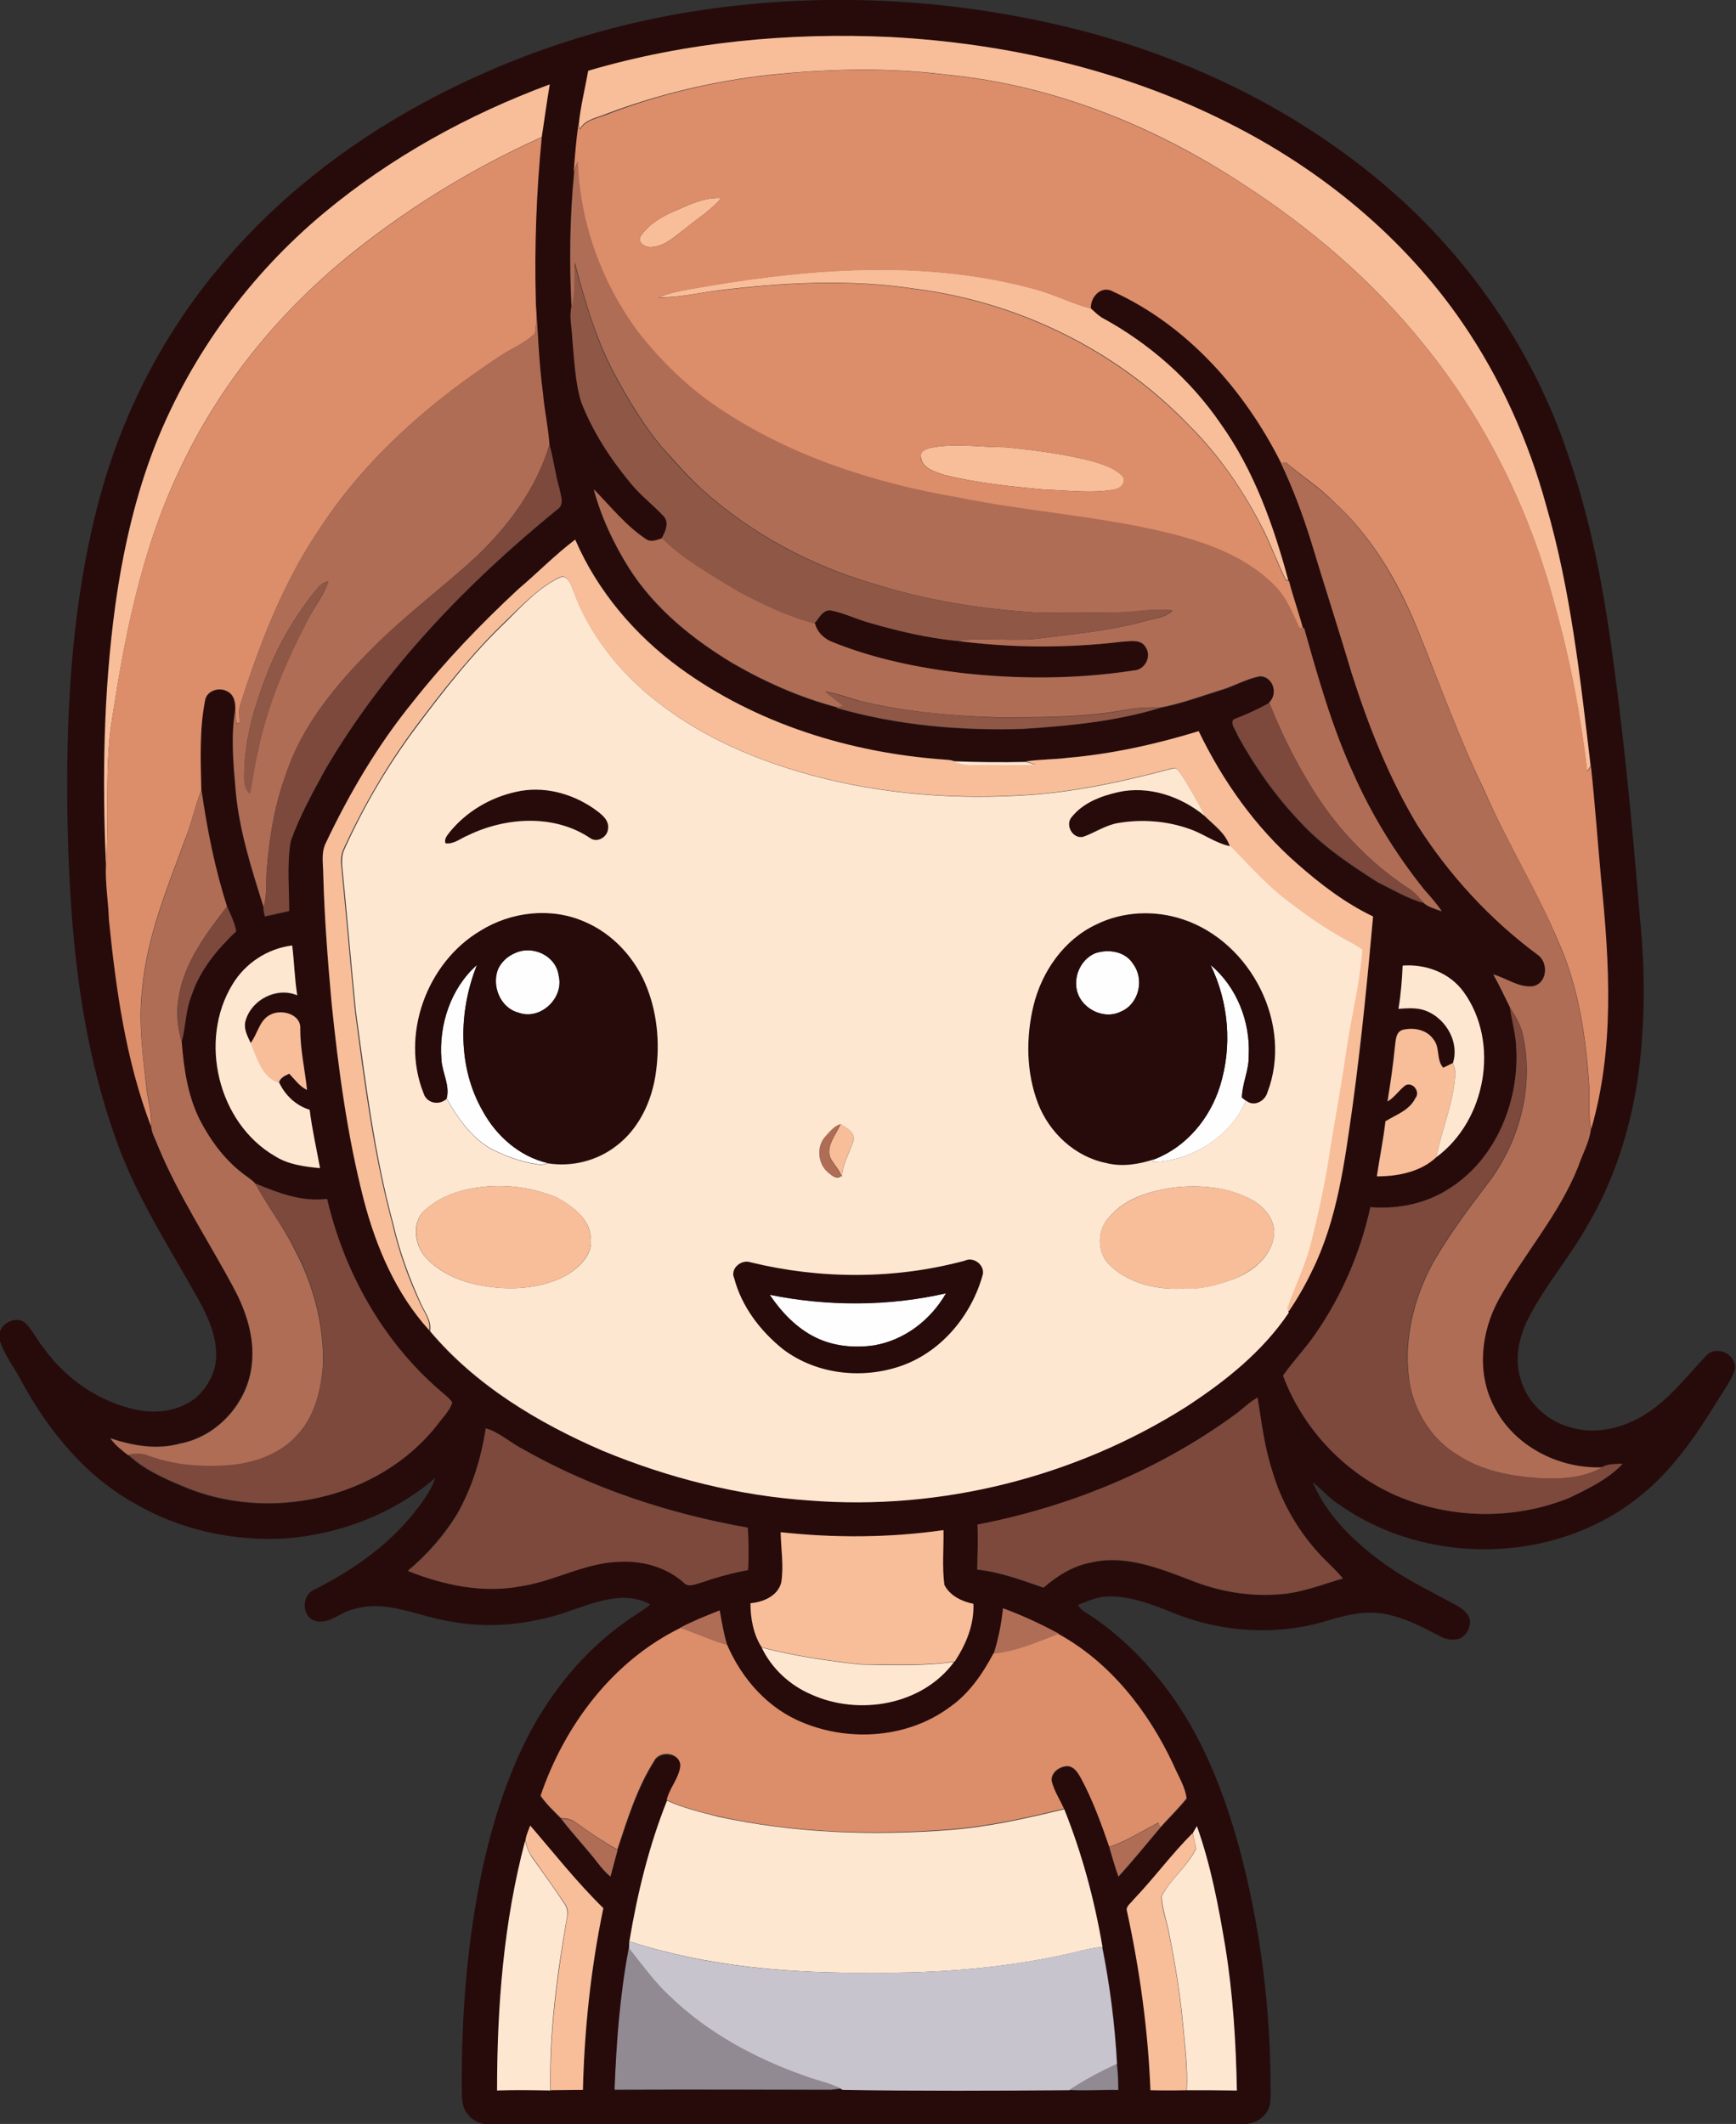 <?xml version="1.0" encoding="iso-8859-1"?>
<!-- Generator: Adobe Illustrator 19.2.0, SVG Export Plug-In . SVG Version: 6.00 Build 0)  -->
<svg version="1.1" id="Layer_1" xmlns="http://www.w3.org/2000/svg" xmlns:xlink="http://www.w3.org/1999/xlink" x="0px" y="0px"
	 viewBox="0 0 586.4 717.5" enable-background="new 0 0 586.4 717.5" xml:space="preserve">
<rect x="0" y="0" width="586.4" height="717.5" fill="#333333" stroke="none"/>
<path fill="#FEFEFE" d="M173.9,322c6-2.8,14,0.9,14.8,7.7c1.8,7.5-6.2,15.1-13.6,12.4c-6.2-1.6-9.2-9.1-6.9-14.8
	C169.5,324.9,171.5,323,173.9,322z"/>
<path fill="#FEFEFE" d="M370,322c4.5-1.5,10.2-0.6,12.8,3.7c3.8,5.2,1.9,13.4-4.1,16c-6.1,3.1-14.2-1.3-15.1-8
	C362.9,328.9,365.5,323.8,370,322z"/>
<path fill="#FEFEFE" d="M408.9,325.9c8.9,7.4,13.6,19.3,12.9,30.8c0.1,4.8-2.2,9.2-2.3,14c0.3,0.3,1,0.8,1.4,1.1
	c-5.3,12.3-18.3,20.4-31.6,20.8l0.7-1c10.8-4.2,18.7-13.8,22.1-24.7C416.3,353.4,415,338.5,408.9,325.9z"/>
<path fill="#FEFEFE" d="M149.1,357.8c-0.9-11.6,3.2-24,12-31.8c-6.3,15.7-6.6,34.5,2,49.4c4.6,8.4,12.4,15.3,21.9,17.5
	c-1.2,0.5-2.6,0.6-3.9,0.3c-5.4-0.8-10.7-2.8-15.5-5.3c-6.6-3.9-11-10.3-14.7-16.8C152.1,366.6,149.3,362.3,149.1,357.8z"/>
<path fill="#FEFEFE" d="M260,437.4c19.6,4,40,4,59.5-0.5c-5.1,9-14.1,15.9-24.4,17.6c-6.6,1-13.5,0.3-19.5-2.6
	C269.2,448.7,264,443.3,260,437.4z"/>
<g>
	<g>
		<path fill="#270B0B" d="M237.7,3.3c42.9-6.3,87.1-3.6,129,7.4c38.5,10.2,75,28.6,104.8,55.1c27.1,24.2,47.8,55.4,58.9,90
			c7.7,22.7,11.8,46.4,14.9,70c3.7,27.8,6.3,55.8,8.6,83.7c1.9,18.7,1.9,37.7-0.9,56.3c-2.7,17-8.1,33.6-16.9,48.4
			c-6,10.7-14.2,20.1-19.8,31.1c-3.2,6.2-4.8,13.6-2.7,20.4c2.1,7.9,8.8,14.2,16.6,16.4c8.6,2.7,18.1,0.4,25.5-4.3
			c8.3-5.1,14.2-13.1,20.9-20.1c3.5-3.3,10-0.1,9.5,4.8c-1.3,4-4,7.4-6.2,11.1c-7.4,12-15.6,23.9-26.9,32.6
			c-28.3,22.2-71,22.8-100.3,2.3c-3.5-2.1-6.1-5.3-9.3-7.8c5,11.8,14.8,20.9,25.1,28.2c7.1,5,15,8.8,22.7,13
			c2.1,1.1,4.3,2.5,5.2,4.8c0.6,2.7-0.8,5.5-3.2,6.8c-2.5,0.9-5.1,0.2-7.3-1c-5.8-3.1-11.7-6.1-18.2-7.3c-6.5-1.2-13.1,0.4-19.4,2.3
			c-16.9,5.2-35.6,4-51.9-2.6c-7-2.8-14.2-5.7-21.9-5.6c-3.6,0-7,1.5-10.4,2.9c0.5,0.8,1.1,1.4,1.8,2c12.2,7.5,22.4,18,30.6,29.6
			c10.5,15.1,17.1,32.4,22,50c7.3,27.1,10.8,55.2,10.7,83.2c0,2.4,0,5.1-1.7,7c-2,2.9-5.7,3.7-9,3.7c-84,0-168.1,0.1-252.1,0
			c-3.1,0.2-6.4-0.8-8.3-3.4c-2.1-2.2-2.1-5.5-2.1-8.4c-0.2-25.2,1.8-50.5,7.1-75.2c3.6-16.3,8.8-32.4,16.8-47.1
			c8.2-14.8,19.6-28,33.8-37.4c2-1.4,4.2-2.6,6-4.2c-9.8-5.3-20.6,0.2-30.2,3.2c-11.9,3.7-24.7,4.9-37.1,2.6
			c-10.9-1.6-21.8-7.6-32.9-4.2c-4.4,0.9-8.2,5.2-12.9,4c-4.9-1.3-4.8-9-0.2-10.7c12.8-6.5,24.9-14.9,33.8-26.3
			c2.8-3.5,5.4-7.2,6.9-11.4c-14,12.1-32.1,19.1-50.6,20.5c-17.4,1-35.2-2.7-50.4-11.5c-17-9.2-29.5-24.6-38.7-41.3
			c-2.4-4.8-5.9-9-7.5-14.2c-1.4-4.6,4.7-8.7,8.5-5.9c2.6,2.4,4,5.8,6.3,8.5c7.4,10.4,18.6,18.2,31.2,20.9
			c6.9,1.5,14.5,0.5,20.1-3.9c4.4-3.8,7.4-9.6,7-15.5c-0.2-6.3-2.9-12.2-5.9-17.7c-10-18-21.5-35.4-28.2-55
			c-13-36.6-15.8-75.8-16.2-114.4c-0.2-32.8,1.9-66,10-97.9c7.4-29.3,21.1-57,40.4-80.3c19-23.3,43.1-42.2,69.4-56.5
			C172.3,18.8,204.6,8.1,237.7,3.3z M198.7,23.9c-1.1,6.1-2.6,12.1-3.1,18.3l-0.1-0.4c-0.8,5.3-1.2,10.8-1.6,16.2
			c-1.6,15.3-1.7,30.8-0.9,46.1c-0.6,3.4,0.3,6.9,0.4,10.4c0.7,7.2,1,14.5,3,21.4c3.9,10,9.8,19,16.6,27.3
			c3.3,4.1,7.5,7.3,11.1,11.1c2.1,2.2,0.8,5.3-0.5,7.6c-1.7,0.6-3.8,1.5-5.5,0.3c-6.8-4.6-11.9-11.1-17.6-16.8
			c2.5,9.4,6.8,18.4,11.9,26.6c8.6,13.5,21.3,23.8,34.8,32c11.2,6.5,23.2,11.9,35.8,15.1l-0.5,0.1c20.4,5.9,41.9,7.8,63.2,7.1
			c15.5-1.1,31.2-2.6,46.2-7.1c6.9-1.3,13.6-3.8,20.4-5.9c4.5-1.3,8.7-3.9,13.4-4.7c4.4,0.1,6.1,6,3,8.9c-3.9,2.2-7.9,4.1-12.1,5.6
			c-1.2,1.6,0.9,3.7,1.4,5.4c5.7,10.4,12.6,20.3,20.9,29c7.6,8.3,16.9,14.6,26.4,20.6c5.1,2.5,10,5.5,15.5,7
			c1.7,1.5,4.1,2.1,6.2,2.9c-1.8-2.6-4-5-6-7.4c-9.6-11.9-17.7-25.1-23.9-39.2c-7.3-15.7-12-32.5-16.6-49.1h-0.3
			c-1.5-5.3-3.4-10.6-4.7-15.9l-0.3-0.1c-5-18.6-11.6-37.3-22.9-53C402,128.2,388,116,372.1,107.3c-1.4-0.9-2.5-2-3.7-3.1
			c-0.3-3.9,3.5-8.1,7.5-5.8c25.2,11.6,44.5,33.5,56.8,58c4,8.5,7.3,17.2,10.1,26.2c4.4,14.9,9.2,29.6,13.7,44.5
			c5.7,17.9,12.6,35.5,22.3,51.6c10.7,16.8,24.4,31.7,40.4,43.6c4,2.6,3.6,9.9-1.5,10.8c-4.8,0.5-8.9-2.7-13.3-4
			c2,3.7,3.8,7.5,5.7,11.2c0.8,4.8,2.1,9.5,2.1,14.4c0.8,17.7-6.9,36.5-22,46.4c-7.9,5.4-17.8,7.5-27.3,6.7
			c-3.4,15.5-9.8,30.3-18.9,43.3c-3.3,4.7-7.3,8.9-10.6,13.6c7.3,19.7,23.7,35.9,43.6,42.6c17.1,5.9,36.3,5.5,53.1-1.3
			c6.4-3.1,13.1-6.2,18-11.5c-2.3,0.2-4.8-0.1-6.9,1.1c-14.8,0.6-30.2-7.3-36.8-20.9c-5.7-11.2-4.2-24.9,1.7-35.7
			c8.4-15.4,20.4-28.6,26.9-45c1.5-4.2,3.9-8.3,4.3-12.7c7.9-27.1,6.2-55.9,3.4-83.7c-1.2-13-2.2-26-3.5-38.9
			c-3.5-29.5-6.7-59.3-15-87.9c-6.1-21.8-15.4-42.9-28.2-61.6c-19.9-29.1-48-52.1-79.4-67.8c-35.3-17.8-74.6-26.8-114-28.9
			C266.4,11,231.7,14.2,198.7,23.9z M109.6,71.8c-25,20.8-44.8,47.7-56.9,77.9c-7,17.7-11.2,36.4-13.8,55.2
			c-4,28.8-4.4,58.1-3.1,87.1c-0.3,6.2,0.8,12.4,1,18.7c2.4,23.6,5.8,47.4,14.2,69.7c0.1,2.4,1.5,4.5,2.3,6.7
			c6.9,16.7,16.9,31.8,25.4,47.6c4.3,7.9,7.3,16.9,6.3,26c-1.2,12.9-11.5,24.5-24.3,26.9c-7.8,2.1-15.9,0.7-23.5-1.8
			c1.6,2.3,3.8,4,6,5.7c5.2,4.9,11.7,7.8,18.1,10.5c29,12.6,66.3,4.7,86.1-20.4c1.8-2.5,4.2-4.8,5.2-7.7c-1.1-1.6-2.7-2.8-4.1-4
			c-19.4-16.6-32.3-40-38.2-64.8c-8.5,1-16.6-2-24.2-5.2c-0.8-1.1-2-1.8-3.1-2.6c-6.8-4.9-12-11.8-15.8-19.2c-3.9-8.1-5.3-17.1-6-26
			c1.3-5.4,1.3-11.1,3.5-16.2c2.8-8.4,8.6-15.3,14.9-21.2c-0.6-3-1.9-5.7-3.1-8.4c-4.1-12.7-6.7-25.9-8.6-39.1
			c-0.2-10.2-0.8-20.5,1.3-30.6c0.6-3.2,4.8-4.5,7.4-3c2.4,1.1,2.9,3.8,2.8,6.2c-1.6,9.3-0.6,18.7,0.2,28.1
			c1.3,13.3,5.4,26,9.4,38.7c-0.2,1,0.3,2,0.4,3.1c2.7-0.6,5.4-1.2,8.2-1.8c0-7.8-0.8-15.8,0.5-23.5c2.9-8.5,7.4-16.4,11.7-24.3
			c19.9-34.1,47.8-63,78.3-87.8c2.7-1.6,1.2-4.9,0.7-7.4c-1.4-4.8-1.9-9.8-3.3-14.5c-0.4-5.9-1.7-11.7-2.2-17.5
			c-1.4-10.3-1.7-20.6-2.4-31c-0.5-18.5,0.1-37,2-55.4c0.9-5.9,1.8-11.9,2.7-17.8C158.2,38.7,132.2,53.1,109.6,71.8z M175.1,199
			c-12.8,11.8-24.9,24.5-35.7,38.2c-11.8,14.6-21.4,30.8-29.4,47.7c-1.6,3.3-0.8,7.1-0.8,10.6c0.4,14.4,1.5,28.8,2.8,43.2
			c2.3,22.4,5.2,44.9,10.9,66.7c4.1,16,10.9,31.7,22.1,44v0.2c15.4,18.4,36.5,31,58.3,40.4c22.2,9.2,45.8,15.2,69.9,16.8
			c44.3,3.5,89.5-7.9,127.1-31.6c13.2-8.6,25.8-18.6,34.7-31.8l-0.1-0.6l0.5,0.1c3-4.3,5.6-9,7.9-13.8c8.5-17.3,11-36.7,13.6-55.6
			c2.9-21.2,5.1-42.5,6.9-63.9c-9.4-4.5-17.8-11-25.6-17.8c-14.1-12.4-25.1-28-33.3-44.8c-14.4,4.4-29.2,7.7-44.2,9
			c-4.7,0.6-9.5,0.5-14.1,1.2c-8.2,0.3-16.4,0.1-24.5-0.2c-1-0.5-2.2-0.4-3.3-0.5c-31.7-2.2-63.3-12-89.1-30.9
			c-15.2-11.2-27.9-26-35.4-43.4C187.5,187.4,181.6,193.6,175.1,199z M78.5,332.6c-11.5,18.9-4.9,46.7,14.3,58
			c4.6,2.9,10.1,3.6,15.3,4.1c-1.2-6.6-2.6-13.1-3.5-19.7c-4.7-1.4-8.3-4.9-10.3-9.2c0.5-1.7,2.1-2.4,3.5-3c1.9,2,3.5,4.3,6,5.5
			c-0.8-6.9-2.3-13.7-2.3-20.6c0.4-4.9-6-6.7-9.7-5c-4.1,1.6-4.6,6.7-7.1,9.9c-1.2-2.4-2.6-5.1-1.7-7.8c2.1-7,10.6-11.3,17.4-8.4
			c-0.9-5.6-1-11.2-1.7-16.8C90.4,320.4,82.8,325.4,78.5,332.6z M473.8,326.2c-0.3,4.9-0.7,9.8-1.5,14.6c2.6-0.2,5.2-0.4,7.8,0.2
			c7.5,1.9,13,10.5,10.6,18.1c-0.8,0.4-2.5,1.2-3.3,1.6c-2.4-2.7-1-6.8-3.3-9.6c-2.2-3.3-6.7-4.1-10.4-3.2c-2.4,0.8-2.3,3.6-2.6,5.6
			c-0.6,6.2-1.5,12.4-2.5,18.5c2.4-1.4,3.9-3.9,6.1-5.5c2.5-1.2,5,2.4,3.3,4.4c-1.9,4.2-6.5,5.7-10.1,7.8c-0.7,6.3-2,12.4-2.9,18.6
			c7.1-0.1,14.8-1.5,20.1-6.5c16.8-12.4,21.5-38.8,9.2-55.8C489.7,328.7,481.7,325.6,473.8,326.2z M417,478
			c-25.7,18.7-55.7,31.1-86.8,37.1c0.2,5,0,10.1-0.1,15.2c7.8,0.8,15.1,3.6,22.4,6.1c4.6-4,10-7.4,16.1-8.5
			c11.4-2.6,22.7,1.8,33.1,5.8c9.8,4,20.5,5.8,31.1,4.9c7.2-0.6,13.9-3.3,20.8-5.3c-2.6-3.2-5.8-5.8-8.5-8.9
			c-7.1-7.9-12.4-17.4-15.4-27.6c-2.6-8-3.5-16.4-4.9-24.6C421.9,473.7,419.6,476.1,417,478z M164.1,482.5
			c-1.5,10.1-4.6,20-9.7,28.8c-4.4,7.3-10.2,13.8-16.7,19.3c12,4.8,25.2,7.6,38,5.2c11.6-1.7,22.1-8.2,34-8.3
			c7.6-0.4,15.4,1.9,21.1,7c1.6,1.7,3.9,0.6,5.8,0.1c5.2-1.8,10.5-3.3,16-4.3c0.3-4.8,0.2-9.5-0.1-14.3
			c-26.5-4.7-52.4-13.2-75.9-26.5C172.4,487.4,168.7,483.9,164.1,482.5z M263.7,517.6c0.1,5.7,1.1,11.4,0.2,17
			c-1.2,4.6-6.1,6.6-10.4,7c0,5.1,0.9,10.6,3.8,14.9c3.4,7.1,9.5,12.7,16.6,15.8c16.1,7.2,37.6,3.6,48.3-11l0.2,0
			c3.7-5.8,6.6-12.5,6.3-19.5c-3.9-0.7-7.9-2.7-9.8-6.4c-0.8-6.1-0.1-12.3-0.3-18.5C300.5,519.6,282,519.6,263.7,517.6z
			 M338.8,543.3c-0.5,5.2-1.5,10.4-3.2,15.3c-3.7,6.9-8.3,13.6-14.8,18.2c-14,10.3-33.5,11.7-49.4,5.3
			c-11.9-4.7-20.9-14.8-25.8-26.4c-1.1-3.8-1.7-7.8-2.5-11.6c-4.6,1.8-9.1,3.6-13.4,5.9l0.2,0.1c-22.9,11.2-39.2,32.9-47.3,56.7
			c2,2.9,4.6,5.2,7,7.8c3.9,5.1,8.4,9.8,12.4,14.9c1.3,1.6,2.6,3.2,4.2,4.5c0.8-3,1.6-5.9,2.4-8.9c3.4-10.3,6.6-20.8,12.4-29.9
			c1.9-3.8,9-2.9,8.9,1.6c-0.4,4.2-3.8,7.5-4.6,11.6c-6.1,15.3-10,31.3-12.7,47.5c0,0.6-0.1,1.8-0.1,2.3c-3,15.8-4.2,31.9-4.8,47.9
			c24.4-0.2,48.8-0.1,73.1,0c0.8-0.1,2.5-0.3,3.3-0.4l0.6,0.3c25.5,0.4,51,0.3,76.6,0.1c5.5,0.3,11.1-0.1,16.6,0
			c-0.1-3-0.2-5.9-0.5-8.8c-0.7-13.3-2.4-26.5-5-39.6c-2.7-15.9-6.9-31.5-12.9-46.5c-1.4-3.2-3.5-6.1-4.2-9.5
			c-0.2-2.9,2.9-5,5.6-4.9c2.3,0.4,3.5,2.6,4.5,4.4c3.8,7.3,6.7,15.1,9.4,22.9c1,3.3,1.9,6.7,3,10c4.8-5.3,9.4-10.9,14-16.4
			c3-3.3,6.2-6.5,9-9.9c-0.4-4.1-2.9-7.7-4.5-11.5c-8.4-17.9-21.3-34.5-38.9-44.1l0.2-0.1C351.5,548.6,345.3,545.7,338.8,543.3z
			 M177.5,621.7c-7.3,27.5-9.6,56.1-9.5,84.4c6-0.2,12-0.1,18,0c3.6,0,7.3-0.1,10.9-0.1c0.5-20.6,2.7-41.2,6.9-61.4
			c-8.9-8.7-16.6-18.5-24.7-27.9C178.4,618.4,177.7,620,177.5,621.7z M404.3,616.9c-0.5,0.8-1,1.7-1.4,2.5c-7.2,7-13.1,15.2-20,22.5
			c-0.9,1.2-2.8,2.2-2.1,3.9c4.4,19.8,7.2,40.1,7.9,60.4c4.1,0,8.1,0,12.2,0c5.6,0,11.3,0,16.9,0.1c-0.4-16.2-1.4-32.5-3.9-48.5
			C411.6,643.9,409,630,404.3,616.9z"/>
	</g>
	<path fill="#270B0B" d="M275.2,210.6c1.5-1.7,2.7-4.6,5.4-4.4c4.6,0.8,8.8,3,13.2,4.2c9.6,2.8,19.4,5.1,29.4,6.1
		c18.4,2.4,37.1,2.5,55.5,0.3c2.7-0.1,6.5-1.1,8.2,1.8c2.2,3.2-0.3,7.8-4.1,7.9c-19.4,2.9-39.1,3-58.5,0.8
		c-14.6-1.8-29.2-4.7-42.9-10.3C278.4,216,276,213.8,275.2,210.6z"/>
	<path fill="#270B0B" d="M174.3,267.5c9-2.1,18.6,0.4,26.2,5.5c2.3,1.6,5.4,3.7,4.9,6.9c-0.2,2.8-3.8,4.9-6.1,3.1
		c-12.2-8.1-28.5-7-41.2-0.9c-2.5,1-4.7,3-7.6,2.7c-0.6-1.5,0.6-2.7,1.4-3.8C157.6,274.1,165.6,269.3,174.3,267.5z"/>
	<path fill="#270B0B" d="M377.5,267.6c10.4-2.3,21.2,1.4,29.2,8c3.2,3.2,7.1,5.8,8.6,10.3c-5-1-9.2-4.3-14-5.9
		c-7.6-2.7-15.9-3.3-23.8-2c-4.3,0.7-7.9,3.3-12,4.7c-3.6,0.8-6.3-4.1-3.8-6.8C365.6,271.1,371.7,268.9,377.5,267.6z"/>
	<g>
		<path fill="#270B0B" d="M162.3,314.4c10.3-6.4,23.8-8,35-3.2c9.8,4.1,17.5,12.6,21.3,22.5c3.7,9.6,4.4,20.2,2.7,30.2
			c-1.6,8.9-5.8,17.6-13.1,23.1c-6.5,5-15.1,7.2-23.2,5.9c-9.5-2.2-17.3-9.1-21.9-17.5c-8.6-14.9-8.2-33.7-2-49.4
			c-8.9,7.8-12.9,20.2-12,31.8c0.2,4.5,3,8.9,1.7,13.4c-2.5,2.3-6.7,1.6-7.8-1.8C135.1,349.7,144.1,325.1,162.3,314.4z M173.9,322
			c-2.4,1-4.5,2.9-5.6,5.3c-2.3,5.7,0.7,13.2,6.9,14.8c7.3,2.7,15.4-4.9,13.6-12.4C187.9,322.8,180,319.1,173.9,322z"/>
	</g>
	<g>
		<path fill="#270B0B" d="M370.3,312.3c9.1-4.5,19.9-4.9,29.4-1.6c23,7.8,37.1,35.6,28.4,58.5c-0.9,2.9-4.6,4.9-7.2,2.7
			c-0.4-0.3-1-0.8-1.4-1.1c0.1-4.8,2.4-9.2,2.3-14c0.6-11.5-4-23.4-12.9-30.8c6.2,12.6,7.4,27.5,3.2,40.9
			c-3.4,10.9-11.3,20.5-22.1,24.7c-5.2,1.7-10.9,2.6-16.3,1.3c-10.6-2.1-19.3-10.2-23.1-20.2c-4-10.5-4-22.2-1.5-33
			C351.9,328.2,359.4,317.4,370.3,312.3z M370,322c-4.5,1.9-7.1,7-6.4,11.7c0.9,6.7,9,11.1,15.1,8c6-2.5,8-10.8,4.1-16
			C380.2,321.4,374.5,320.5,370,322z"/>
	</g>
	<g>
		<path fill="#270B0B" d="M325.8,425.9c3.1-1.5,6.8,1.3,6.2,4.7c-3.7,13.5-13.5,25.5-26.7,30.6c-13.3,5-29.3,3.4-40.8-5.3
			c-7.7-6.1-14-14.4-16.5-24c-1.4-3.3,2.4-6.5,5.5-5.4C277.2,432.2,302.3,432.2,325.8,425.9z M260,437.4c4,6,9.1,11.4,15.7,14.5
			c6,2.9,12.9,3.5,19.5,2.6c10.3-1.7,19.3-8.6,24.4-17.6C300.1,441.3,279.6,441.3,260,437.4z"/>
	</g>
</g>
<g>
	<path fill="#F8BD99" d="M198.7,23.9c33-9.7,67.7-13,102-11.4c39.4,2.1,78.7,11.1,114,28.9c31.4,15.7,59.5,38.7,79.4,67.8
		c12.8,18.7,22.2,39.7,28.2,61.6c8.3,28.7,11.5,58.4,15,87.9c-0.3,0.5-0.9,1.4-1.2,1.9c-2.2-19-5.8-37.9-11-56.4
		c-8.4-31.9-23.3-62.2-44.2-87.9c-17.3-21.5-38.5-39.6-61.6-54.5c-29.6-19.3-63.4-33-98.8-36.5c-20.2-2.6-40.6-2.1-60.8,0
		c-18.8,2.1-37.3,6.5-55,13.2c-3.1,1.3-7,1.8-8.8,5c-0.1-0.4-0.3-1.1-0.4-1.5C196.1,36,197.6,30,198.7,23.9z"/>
	<path fill="#F8BD99" d="M109.6,71.8c22.6-18.8,48.6-33.1,76.1-43.3c-1,5.9-1.8,11.9-2.7,17.8c-22.3,10-43.4,22.8-62.6,38
		c-25.4,20-46.4,45.6-60,75c-13,27.4-18.7,57.5-23.1,87.4c-1.8,15-0.5,30.2-1.5,45.3c-1.3-29-0.8-58.3,3.1-87.1
		c2.6-18.8,6.8-37.5,13.8-55.2C64.8,119.5,84.6,92.6,109.6,71.8z"/>
	<path fill="#F8BD99" d="M228.8,70.9c4.7-2.1,9.5-4.3,14.8-4c-3.4,4.2-8.1,6.9-12.2,10.4c-3.3,2.4-6.5,5.7-10.8,6.1
		c-1.9,0.5-5.2-1-4.4-3.3C219.1,75.6,223.9,72.9,228.8,70.9z"/>
	<path fill="#F8BD99" d="M239.7,96.5c36.3-6.1,74.2-8.7,110.1,1.2c6.4,1.8,12.3,4.8,18.7,6.5c1.2,1.1,2.3,2.2,3.7,3.1
		c15.9,8.6,29.9,20.9,40.1,35.8c11.3,15.8,17.9,34.4,22.9,53c-0.2-0.1-0.7-0.3-0.9-0.3c-2.6-5.4-4.7-11-7.3-16.4
		c-6.6-13.1-14.9-25.4-25.3-35.7c-24.4-25.5-57.9-41.8-92.9-46.2c-22-3.3-44.3-2.1-66.2,0.6c-6.7,0.8-13.3,2.5-20,2.3
		C228,98.2,233.9,97.6,239.7,96.5z"/>
	<path fill="#F8BD99" d="M314.2,151.3c8.4-1.7,17-0.2,25.5-0.2c10.1,1,20.2,2.3,30,4.9c3.5,1.1,7.2,2.3,9.7,5.1
		c1.1,1.9-0.9,3.9-2.7,4.2c-7.9,1.5-16,0.3-23.9,0.1c-11.4-1.1-22.8-2.2-33.9-5c-3-1-7.2-2.1-7.8-5.7
		C310.5,152.6,312.6,151.7,314.2,151.3z"/>
	<path fill="#F8BD99" d="M175.1,199c6.5-5.5,12.4-11.6,19.2-16.7c7.5,17.4,20.2,32.3,35.4,43.4c25.8,18.8,57.5,28.6,89.1,30.9
		c1.1,0.1,2.3,0.1,3.3,0.5c1.7,0.8,3.6,1.4,5.5,1.2c7.4-0.2,14.7,0.1,22.1-0.1c-1-0.3-2.1-0.6-3.1-1c4.7-0.7,9.4-0.6,14.1-1.2
		c15-1.3,29.8-4.6,44.2-9c8.1,16.8,19.1,32.4,33.3,44.8c7.8,6.9,16.2,13.3,25.6,17.8c-1.9,21.3-4,42.6-6.9,63.9
		c-2.7,18.9-5.1,38.3-13.6,55.6c-2.3,4.8-4.9,9.4-7.9,13.8l-0.5-0.1c-0.1-0.2-0.3-0.7-0.4-0.9c2.5-7.5,6.2-14.7,8.1-22.4
		c2.8-10.9,5.1-22,6.7-33.2c1.9-11.2,4-22.4,5.5-33.7c1.7-10.6,4.2-21.2,5.1-31.9c-1.4-1.1-3-2-4.5-2.8c-8.3-4.3-15.9-9.8-23.2-15.6
		c-6.2-4.9-11.4-10.8-16.8-16.5c-1.5-4.5-5.4-7.1-8.6-10.3c-2.1-4.7-4.9-9-7.5-13.4c-0.9-1.1-1.8-3.3-3.6-2.5
		c-15.4,4.1-31.1,7.6-47,8.8c-25.2,1.8-50.7,0-75.1-6.7c-18.2-5-35.9-12.5-50.9-24.1c-13.1-9.9-23.9-23.1-29.4-38.7
		c-0.7-1.9-1.7-4.9-4.3-3.9c-7.1,3.5-12.6,9.4-18.2,14.8c-11.5,11-21.3,23.5-30.8,36.2c-9.4,12.7-17.4,26.5-24,40.9
		c-0.8,1.8-0.9,3.7-0.7,5.6c1.6,16.3,3,32.6,4.6,48.9c3.2,24.2,6.3,48.5,12.7,72.2c2.1,9.2,5.3,18.1,9.3,26.7
		c1.3,2.9,3.6,5.7,3.1,9.1c-11.2-12.3-17.9-28-22.1-44c-5.6-21.8-8.6-44.3-10.9-66.7c-1.3-14.4-2.4-28.7-2.8-43.2
		c0-3.5-0.8-7.3,0.8-10.6c8-16.9,17.6-33.2,29.4-47.7C150.2,223.5,162.3,210.9,175.1,199z"/>
	<path fill="#F8BD99" d="M91.7,342.6c3.7-1.7,10.1,0.1,9.7,5c0,7,1.6,13.8,2.3,20.6c-2.5-1.2-4.1-3.5-6-5.5c-1.5,0.7-3,1.3-3.5,3
		c-5.9-1.7-7.6-8.3-9.6-13.3C87.1,349.3,87.6,344.3,91.7,342.6z"/>
	<path fill="#F8BD99" d="M473.8,347.9c3.7-0.9,8.1-0.1,10.4,3.2c2.3,2.8,0.9,6.9,3.3,9.6c0.8-0.4,2.5-1.2,3.3-1.6
		c0.4,1.2,0.6,2.3,0.8,3.5c-0.5,9.7-4.6,18.8-6.4,28.3c-5.3,5-13,6.5-20.1,6.5c0.9-6.2,2.2-12.4,2.9-18.6c3.5-2.2,8.1-3.7,10.1-7.8
		c1.8-2.1-0.8-5.6-3.3-4.4c-2.2,1.6-3.7,4.1-6.1,5.5c1-6.2,1.9-12.3,2.5-18.5C471.5,351.5,471.4,348.7,473.8,347.9z"/>
	<path fill="#F8BD99" d="M284,379.6c1.9,1.3,4.8,2.8,4.3,5.6c-1.3,4.1-3.7,7.9-3.9,12.3l-0.2-0.4c-0.9-2.3-2.8-4-3.8-6.2
		C279.1,386.8,282.5,383.3,284,379.6z"/>
	<path fill="#F8BD99" d="M161.1,401.2c9-1.4,18.4-0.2,26.9,3.3c5.5,2.8,11.5,7.5,11.6,14.3c0.4,5.2-3.9,9.1-7.8,11.8
		c-9,4.9-19.7,5.5-29.6,3.6c-6.7-1.2-13.1-4.1-18-8.9c-3.9-4.2-5.3-11.8-1-16.2C148,404.5,154.5,402.1,161.1,401.2z"/>
	<path fill="#F8BD99" d="M396.1,401.2c9.1-1.1,18.8-0.3,26.9,4.2c4.5,2.5,8.4,7.6,7.2,12.9c-1.2,6.1-6.5,10.5-11.8,13.1
		c-5.9,2.4-12.2,4.4-18.7,3.9c-8.8,0.5-18.3-1.6-24.8-7.9c-4.7-4.3-4.5-12.4,0.1-16.6C380.3,404.8,388.4,402.4,396.1,401.2z"/>
	<path fill="#F8BD99" d="M263.7,517.6c18.3,2,36.8,1.9,55-0.7c0.1,6.1-0.5,12.4,0.3,18.5c1.9,3.7,5.9,5.6,9.8,6.4
		c0.3,7.1-2.5,13.7-6.3,19.5l-0.2,0c-10.5,1.5-21.1,1-31.7,0.9c-11.2-1.2-22.4-2.9-33.3-5.7c-2.8-4.3-3.8-9.8-3.8-14.9
		c4.3-0.4,9.2-2.4,10.4-7C264.8,529,263.8,523.3,263.7,517.6z"/>
	<path fill="#F8BD99" d="M177.5,621.7c0.2-1.7,1-3.3,1.6-5c8.1,9.4,15.8,19.2,24.7,27.9c-4.2,20.2-6.4,40.8-6.9,61.4
		c-3.6,0-7.3,0.1-10.9,0.1c-0.4-19.6,2.3-39.1,5.6-58.4c0.4-1.7,0.1-3.5-1-4.9c-3.5-5.2-7.1-10.2-10.7-15.3
		C178.6,625.8,177.9,623.8,177.5,621.7z"/>
	<path fill="#F8BD99" d="M382.8,641.8c7-7.3,12.9-15.4,20-22.5c0.4,1.8,1.1,3.5,1.1,5.3c-2.9,6-8.5,10.1-11.6,16
		c0.1,4.4,1.8,8.5,2.6,12.8c1.9,9.7,3.6,19.4,4.5,29.3c0.7,7.8,1.8,15.6,1.4,23.4c-4.1,0.1-8.2,0.1-12.2,0
		c-0.8-20.3-3.6-40.5-7.9-60.4C380.1,644,382,643,382.8,641.8z"/>
</g>
<g>
	<g>
		<path fill="#DC8D6A" d="M259.8,25.4c20.2-2.2,40.6-2.6,60.8,0c35.4,3.5,69.1,17.3,98.8,36.5c23.1,14.9,44.3,33.1,61.6,54.5
			c20.8,25.6,35.8,55.9,44.2,87.9c5.2,18.4,8.8,37.3,11,56.4c0.3-0.5,0.9-1.4,1.2-1.9c1.4,13,2.3,25.9,3.5,38.9
			c2.8,27.8,4.5,56.5-3.4,83.7c-1.1-4.8-0.3-9.8-0.7-14.7c-1.1-16.5-3.5-33.3-10.4-48.6c-7.3-17.5-17.5-33.6-25-51.1
			c-8.7-17.9-15.3-36.6-22.8-55c-6.5-15.9-15.5-31.2-28.4-42.8c-4.8-4.9-10.7-8.5-15.8-13c-0.4,0.1-1.2,0.2-1.6,0.3
			c-12.3-24.5-31.6-46.5-56.8-58c-4-2.3-7.8,1.9-7.5,5.8c-6.4-1.7-12.3-4.8-18.7-6.5c-35.9-9.9-73.8-7.3-110.1-1.2
			c-5.8,1.1-11.7,1.6-17.2,3.9c6.8,0.1,13.4-1.6,20-2.3c22-2.7,44.3-3.9,66.2-0.6c34.9,4.4,68.4,20.7,92.9,46.2
			c10.4,10.3,18.8,22.6,25.3,35.7c2.6,5.4,4.7,11,7.3,16.4c0.2,0.1,0.7,0.3,0.9,0.3l0.3,0.1c1.4,5.4,3.3,10.6,4.7,15.9
			c-0.3,0-0.9,0-1.2,0c-2.5-5.2-4.6-10.8-8.9-14.8c-10.5-10.3-25-14.9-39-18.1c-22.3-5-45.3-6.6-67.7-11.2
			c-28.5-4.9-56.7-14.1-80.8-30.3c-10.4-7-19.5-15.9-27.2-25.8c-12.2-16.6-19.5-36.7-20.2-57.3c-0.5,1.1-0.9,2.2-1.3,3.4
			c0.4-5.4,0.8-10.8,1.6-16.2l0.1,0.4c0.1,0.4,0.3,1.1,0.4,1.5c1.8-3.2,5.6-3.8,8.8-5C222.5,31.9,241,27.5,259.8,25.4z M228.8,70.9
			c-4.8,2-9.7,4.7-12.6,9.2c-0.8,2.3,2.5,3.8,4.4,3.3c4.3-0.4,7.5-3.6,10.8-6.1c4.1-3.5,8.8-6.2,12.2-10.4
			C238.3,66.6,233.5,68.8,228.8,70.9z M314.2,151.3c-1.6,0.4-3.6,1.4-3.2,3.4c0.6,3.6,4.8,4.7,7.8,5.7c11.1,2.8,22.5,3.9,33.9,5
			c8,0.2,16,1.4,23.9-0.1c1.8-0.3,3.8-2.3,2.7-4.2c-2.4-2.8-6.2-4-9.7-5.1c-9.8-2.6-19.9-3.9-30-4.9
			C331.2,151.1,322.6,149.6,314.2,151.3z"/>
	</g>
	<path fill="#DC8D6A" d="M120.4,84.4c19.2-15.2,40.2-28,62.6-38c-1.8,18.4-2.5,36.9-2,55.4c0,3.6,0.4,7.3-0.3,10.8
		c-3.4,3.5-8.2,5.2-12.2,8c-23.1,15.2-44.5,33.8-59.9,57.1C96,196,87.9,216.9,81.2,238c-0.7,2-0.3,4.1-0.2,6.2c-0.3,0-0.8,0-1.1,0.1
		c-0.2-1.5-0.3-3.1-0.4-4.6c0.1-2.4-0.4-5.1-2.8-6.2c-2.7-1.5-6.8-0.2-7.4,3c-2,10.1-1.5,20.4-1.3,30.6c-2.2,5.3-3.3,11.1-5.5,16.5
		c-6.1,16.5-13,33.1-14.5,50.8c-1.3,10.8,0.2,21.7,1.4,32.5c0.4,4.6,2,9,1.6,13.6c-8.5-22.3-11.8-46.1-14.2-69.7
		c-0.2-6.2-1.3-12.4-1-18.7c1-15.1-0.3-30.3,1.5-45.3c4.3-29.8,10-59.9,23.1-87.4C74,130,95,104.3,120.4,84.4z"/>
	<path fill="#DC8D6A" d="M182.6,606.6c8.1-23.8,24.4-45.5,47.3-56.7c5.3,1.8,10.3,4.2,15.7,5.7c5,11.6,13.9,21.7,25.8,26.4
		c15.9,6.5,35.4,5.1,49.4-5.3c6.5-4.5,11.1-11.2,14.8-18.2c7.6-0.7,14.7-3.9,21.8-6.6c17.6,9.6,30.5,26.2,38.9,44.1
		c1.6,3.8,4,7.4,4.5,11.5c-2.8,3.5-6,6.6-9,9.9c-0.1-0.4-0.4-1.3-0.5-1.7c-5.5,2.8-10.7,6.2-16.6,8.2c-2.7-7.8-5.5-15.6-9.4-22.9
		c-1-1.8-2.2-4.1-4.5-4.4c-2.7-0.1-5.8,2-5.6,4.9c0.8,3.4,2.8,6.4,4.2,9.5c-12.7,3.1-25.6,6-38.7,7c-26.1,2-52.6,1.2-78.3-4.5
		c-5.8-1.4-11.7-2.9-17.2-5.4c0.9-4.1,4.2-7.4,4.6-11.6c0-4.5-7-5.5-8.9-1.6c-5.8,9.2-9,19.7-12.4,29.9c-4.9-2.8-9.5-5.9-14.1-9.2
		c-1.4-1.1-3.2-1.4-4.9-1.4C187.2,611.9,184.6,609.5,182.6,606.6z"/>
</g>
<g>
	<path fill="#B06D55" d="M195.2,54.6c0.7,20.6,8,40.8,20.2,57.3c7.7,9.9,16.8,18.8,27.2,25.8c24.1,16.3,52.3,25.4,80.8,30.3
		c22.4,4.6,45.3,6.1,67.7,11.2c14,3.2,28.5,7.8,39,18.1c4.3,4,6.4,9.6,8.9,14.8c0.3,0,0.9,0,1.2,0h0.3c4.7,16.6,9.4,33.4,16.6,49.1
		c6.2,14,14.3,27.2,23.9,39.2c2.1,2.4,4.2,4.7,6,7.4c-2.1-0.8-4.5-1.3-6.2-2.9c-1.5-1.6-2.9-3.4-4.7-4.6c-14-9.1-25.6-21.6-34.1-36
		c-5.2-8.6-9.6-17.6-13.3-27c3.1-2.9,1.4-8.7-3-8.9c-4.7,0.8-8.8,3.4-13.4,4.7c-6.8,2.1-13.4,4.6-20.4,5.9c-3.8-0.1-7.6,0-11.3,0.7
		c-14.5,2.7-29.3,2.6-44,2.6c-15.5-0.5-31-1.9-46.1-5.5c-3.9-1.1-7.7-2.6-11.7-3.2c2,1.7,4.1,3.3,6.1,4.9c-0.4,0.1-1.4,0.3-1.8,0.5
		c-12.6-3.3-24.6-8.6-35.8-15.1c-13.6-8.2-26.2-18.5-34.8-32c-5.2-8.3-9.4-17.2-11.9-26.6c5.7,5.8,10.8,12.3,17.6,16.8
		c1.7,1.2,3.7,0.3,5.5-0.3c7.5,7.4,16.9,12.5,25.8,18c8.3,4.3,16.8,8.5,25.8,10.8c0.8,3.1,3.2,5.3,6.2,6.4
		c13.7,5.5,28.3,8.5,42.9,10.3c19.4,2.2,39.2,2.2,58.5-0.8c3.8-0.1,6.3-4.7,4.1-7.9c-1.7-2.9-5.5-1.9-8.2-1.8
		c-18.4,2.2-37.1,2.1-55.5-0.3c9.4-1.4,19,0.4,28.5-0.9c11.8-1.5,23.6-2.6,35.1-5.8c3.2-0.9,6.8-1.1,9.2-3.6
		c-6.5-0.8-12.9,0.7-19.4,0.7c-9,0.1-18,0.2-26.9,0c-18.5-1.2-36.9-4.1-54.6-9.7c-21.4-6.2-41.5-17-58-31.9
		c-5-4.4-9.2-9.6-13.7-14.4c-6.1-7.4-11.1-15.7-15.7-24.2c-6.4-11.9-10.2-25-13.6-38c-0.1,5.2,0.4,10.4-1.1,15.4
		c-0.8-15.4-0.6-30.8,0.9-46.1C194.3,56.8,194.7,55.7,195.2,54.6z"/>
	<g>
		<path fill="#B06D55" d="M181,101.7c0.7,10.3,1,20.7,2.4,31c0.5,5.9,1.8,11.6,2.2,17.5c-4.4,14.7-13.7,27.3-24.7,37.8
			c-10.1,9.3-21.1,17.6-31,27c-14,13.4-27.5,28.5-33.6,47.4c-3.7,10.1-5.3,20.8-6.2,31.4c-0.3,4.2,0.1,8.5-1,12.7
			c-4-12.7-8.1-25.4-9.4-38.7c-0.8-9.3-1.8-18.8-0.2-28.1c0.1,1.5,0.2,3,0.4,4.6c0.3,0,0.8,0,1.1-0.1c-0.1-2.1-0.5-4.2,0.2-6.2
			c6.7-21.1,14.8-42,27.4-60.3c15.4-23.3,36.8-41.9,59.9-57.1c4-2.8,8.8-4.5,12.2-8C181.4,109,181,105.3,181,101.7z M105.7,200.6
			c-7.1,9.1-12.9,19.3-16.7,30.2c-3.8,10.2-6.6,20.9-6.5,31.9c0,2,0.3,4,1.9,5.4c0.9-4.5,1.5-9,2.5-13.5
			c3.3-16.2,9.8-31.6,17.6-46.2c2.1-4,5.1-7.6,6.4-12C108.4,196.8,107.1,198.9,105.7,200.6z"/>
	</g>
	<path fill="#B06D55" d="M432.7,156.5c0.4-0.1,1.2-0.2,1.6-0.3c5.1,4.6,10.9,8.2,15.8,13c12.9,11.6,21.8,26.9,28.4,42.8
		c7.5,18.4,14.2,37.1,22.8,55c7.5,17.4,17.8,33.5,25,51.1c6.9,15.2,9.3,32,10.4,48.6c0.4,4.9-0.4,9.8,0.7,14.7
		c-0.5,4.4-2.9,8.5-4.3,12.7c-6.5,16.4-18.5,29.7-26.9,45c-5.9,10.8-7.4,24.5-1.7,35.7c6.6,13.6,21.9,21.5,36.8,20.9
		c-6.5,3.8-14.3,4-21.5,3.7c-9.6-0.7-19.5-2.5-27.6-8c-8.3-5-13.8-13.7-15.8-23c-2.7-14.4,0.9-29.5,7.9-42.2
		c5.2-9,11.4-17.3,17.6-25.5c11.2-14.1,16.4-33.1,12.6-50.8c-0.7-3.5-2.5-6.6-4.4-9.5c-1.9-3.8-3.6-7.6-5.7-11.2
		c4.4,1.2,8.6,4.5,13.3,4c5.1-0.9,5.5-8.3,1.5-10.8c-16-11.9-29.7-26.8-40.4-43.6c-9.7-16.1-16.6-33.7-22.3-51.6
		c-4.4-14.9-9.2-29.6-13.7-44.5C440,173.7,436.7,164.9,432.7,156.5z"/>
	<path fill="#B06D55" d="M68.1,267.1c1.9,13.2,4.5,26.4,8.6,39.1c-7,9.1-14.4,18.8-16.3,30.4c-1,5.2-0.5,10.5,1,15.5
		c0.7,8.9,2,17.9,6,26c3.8,7.4,8.9,14.3,15.8,19.2c1,0.8,2.2,1.5,3.1,2.6c4,7.6,9.4,14.4,13.2,22.2c6.3,11.9,9.9,25.3,9.6,38.8
		c-0.6,8.5-2.7,17.4-8.6,23.8c-5.5,6.3-13.8,9.4-21.9,10.3c-9.4,0.9-19.1,0.3-28.1-2.9c-2.3-0.9-4.8-1.1-7.2-0.5
		c-2.2-1.7-4.4-3.4-6-5.7c7.5,2.5,15.6,4,23.5,1.8c12.8-2.4,23.1-14,24.3-26.9c1-9.1-2-18.1-6.3-26c-8.5-15.9-18.5-30.9-25.4-47.6
		c-0.8-2.2-2.1-4.3-2.3-6.7c0.4-4.6-1.2-9.1-1.6-13.6c-1.3-10.8-2.7-21.6-1.4-32.5c1.5-17.7,8.4-34.3,14.5-50.8
		C64.7,278.1,65.8,272.4,68.1,267.1z"/>
	<path fill="#B06D55" d="M278.9,383.8c1.5-1.6,2.9-3.5,5-4.2c-1.4,3.6-4.8,7.1-3.6,11.3c1,2.2,2.9,3.9,3.8,6.2
		c-1.3,1.4-3,0.1-4.1-0.8C276.2,393.6,275.7,387.4,278.9,383.8z"/>
	<path fill="#B06D55" d="M338.8,543.3c6.5,2.4,12.8,5.3,18.9,8.6l-0.2,0.1c-7.1,2.7-14.2,5.9-21.8,6.6
		C337.2,553.7,338.3,548.5,338.8,543.3z"/>
	<path fill="#B06D55" d="M229.7,549.9c4.3-2.3,8.9-4.1,13.4-5.9c0.7,3.9,1.3,7.8,2.5,11.6c-5.4-1.5-10.5-3.8-15.7-5.7L229.7,549.9z"
		/>
	<path fill="#B06D55" d="M189.6,614.4c1.8,0,3.5,0.3,4.9,1.4c4.6,3.2,9.2,6.4,14.1,9.2c-0.8,3-1.6,5.9-2.4,8.9
		c-1.6-1.3-3-2.9-4.2-4.5C198,624.2,193.5,619.5,189.6,614.4z"/>
	<path fill="#B06D55" d="M374.7,624c5.9-2,11.1-5.4,16.6-8.2c0.1,0.4,0.4,1.3,0.5,1.7c-4.6,5.5-9.2,11.1-14,16.4
		C376.6,630.7,375.7,627.3,374.7,624z"/>
</g>
<g>
	<path fill="#8F5746" d="M194,88.7c3.5,13,7.2,26.1,13.6,38c4.6,8.5,9.6,16.8,15.7,24.2c4.5,4.9,8.7,10.1,13.7,14.4
		c16.5,14.9,36.6,25.8,58,31.9c17.7,5.6,36.1,8.5,54.6,9.7c9,0.2,18,0.2,26.9,0c6.5-0.1,12.9-1.6,19.4-0.7c-2.4,2.5-6.1,2.7-9.2,3.6
		c-11.5,3.2-23.3,4.3-35.1,5.8c-9.5,1.3-19-0.5-28.5,0.9c-10-1-19.8-3.3-29.4-6.1c-4.5-1.2-8.7-3.4-13.2-4.2
		c-2.7-0.2-3.9,2.7-5.4,4.4c-9.1-2.3-17.6-6.5-25.8-10.8c-8.9-5.5-18.3-10.6-25.8-18c1.3-2.3,2.7-5.4,0.5-7.6
		c-3.6-3.8-7.8-7-11.1-11.1c-6.8-8.2-12.7-17.3-16.6-27.3c-2.1-6.9-2.3-14.3-3-21.4c-0.1-3.5-1-6.9-0.4-10.4
		C194.5,99.1,194,93.8,194,88.7z"/>
	<path fill="#8F5746" d="M105.7,200.6c1.4-1.7,2.8-3.9,5.2-4.1c-1.4,4.4-4.4,7.9-6.4,12c-7.8,14.6-14.3,30-17.6,46.2
		c-1,4.5-1.5,9-2.5,13.5c-1.6-1.4-1.9-3.4-1.9-5.4c-0.1-10.9,2.7-21.7,6.5-31.9C92.8,219.9,98.6,209.8,105.7,200.6z"/>
	<path fill="#8F5746" d="M278.8,233.7c4,0.6,7.8,2.2,11.7,3.2c15.1,3.5,30.6,4.9,46.1,5.5c14.7,0,29.5,0.1,44-2.6
		c3.7-0.8,7.5-0.8,11.3-0.7c-14.9,4.6-30.6,6.1-46.2,7.1c-21.2,0.7-42.7-1.2-63.2-7.1l0.5-0.1c0.5-0.1,1.4-0.4,1.8-0.5
		C282.9,236.9,280.8,235.3,278.8,233.7z"/>
</g>
<g>
	<path fill="#7C493C" d="M160.9,188c11-10.5,20.3-23.1,24.7-37.8c1.4,4.8,1.9,9.7,3.3,14.5c0.4,2.4,2,5.7-0.7,7.4
		c-30.5,24.9-58.3,53.7-78.3,87.8c-4.3,7.9-8.7,15.8-11.7,24.3c-1.3,7.8-0.5,15.7-0.5,23.5c-2.7,0.6-5.4,1.2-8.2,1.8
		c-0.2-1-0.6-2-0.4-3.1c1.1-4.2,0.7-8.5,1-12.7c0.9-10.6,2.5-21.3,6.2-31.4c6-18.8,19.6-33.9,33.6-47.4
		C139.9,205.6,150.8,197.3,160.9,188z"/>
	<path fill="#7C493C" d="M416.7,243c4.2-1.6,8.2-3.4,12.1-5.6c3.7,9.3,8.1,18.4,13.3,27c8.4,14.4,20.1,26.9,34.1,36
		c1.9,1.2,3.3,2.9,4.7,4.6c-5.5-1.5-10.4-4.5-15.5-7c-9.4-6-18.8-12.3-26.4-20.6c-8.2-8.6-15.1-18.5-20.9-29
		C417.6,246.7,415.5,244.6,416.7,243z"/>
	<path fill="#7C493C" d="M60.4,336.6c1.9-11.7,9.3-21.3,16.3-30.4c1.2,2.7,2.6,5.5,3.1,8.4c-6.3,6-12.1,12.9-14.9,21.2
		c-2.2,5.2-2.1,10.8-3.5,16.2C59.9,347,59.5,341.7,60.4,336.6z"/>
	<path fill="#7C493C" d="M510,340.3c1.9,2.9,3.7,6,4.4,9.5c3.8,17.7-1.4,36.7-12.6,50.8c-6.2,8.3-12.5,16.5-17.6,25.5
		c-7,12.7-10.7,27.8-7.9,42.2c2,9.3,7.6,18.1,15.8,23c8.1,5.5,18,7.3,27.6,8c7.3,0.4,15.1,0.1,21.5-3.7c2.1-1.2,4.5-1,6.9-1.1
		c-4.9,5.2-11.6,8.4-18,11.5c-16.8,6.8-36,7.2-53.1,1.3c-19.9-6.7-36.3-22.9-43.6-42.6c3.3-4.7,7.3-8.9,10.6-13.6
		c9.1-13,15.5-27.8,18.9-43.3c9.5,0.8,19.3-1.3,27.3-6.7c15.1-9.9,22.8-28.7,22-46.4C512.1,349.8,510.7,345.1,510,340.3z"/>
	<path fill="#7C493C" d="M86.3,399.8c7.7,3.2,15.7,6.3,24.2,5.2c5.8,24.8,18.8,48.1,38.2,64.8c1.4,1.3,3.1,2.4,4.1,4
		c-1,3-3.4,5.2-5.2,7.7c-19.8,25.1-57.1,33-86.1,20.4c-6.5-2.7-13-5.7-18.1-10.5c2.4-0.6,4.9-0.5,7.2,0.5c9,3.2,18.6,3.8,28.1,2.9
		c8.1-0.9,16.4-4,21.9-10.3c5.9-6.4,8-15.3,8.6-23.8c0.3-13.5-3.3-26.9-9.6-38.8C95.7,414.2,90.3,407.4,86.3,399.8z"/>
	<path fill="#7C493C" d="M417,478c2.7-1.9,4.9-4.3,7.8-5.9c1.3,8.3,2.3,16.6,4.9,24.6c2.9,10.2,8.3,19.7,15.4,27.6
		c2.7,3.1,5.9,5.7,8.5,8.9c-6.9,2-13.6,4.7-20.8,5.3c-10.6,1-21.3-0.9-31.1-4.9c-10.5-4-21.8-8.5-33.1-5.8
		c-6.1,1.1-11.5,4.5-16.1,8.5c-7.3-2.5-14.6-5.3-22.4-6.1c0.1-5.1,0.3-10.1,0.1-15.2C361.3,509,391.3,496.7,417,478z"/>
	<path fill="#7C493C" d="M164.1,482.5c4.7,1.4,8.3,4.9,12.6,7.1c23.4,13.3,49.4,21.8,75.9,26.5c0.3,4.7,0.4,9.5,0.1,14.3
		c-5.4,1-10.8,2.5-16,4.3c-1.9,0.5-4.2,1.7-5.8-0.1c-5.8-5.1-13.5-7.3-21.1-7c-11.9,0.1-22.4,6.6-34,8.3c-12.8,2.4-26-0.4-38-5.2
		c6.5-5.5,12.3-12,16.7-19.3C159.5,502.5,162.5,492.6,164.1,482.5z"/>
</g>
<g>
	<g>
		<path fill="#FEE7D1" d="M189.1,195.1c2.6-1,3.6,2.1,4.3,3.9c5.5,15.5,16.3,28.8,29.4,38.7c15,11.6,32.7,19.1,50.9,24.1
			c24.4,6.7,50,8.5,75.1,6.7c15.9-1.2,31.6-4.7,47-8.8c1.8-0.8,2.7,1.4,3.6,2.5c2.6,4.4,5.4,8.7,7.5,13.4c-8-6.6-18.9-10.3-29.2-8
			c-5.8,1.3-11.8,3.6-15.6,8.3c-2.5,2.7,0.2,7.6,3.8,6.8c4-1.4,7.6-4,12-4.7c7.9-1.3,16.2-0.7,23.8,2c4.8,1.6,8.9,4.9,14,5.9
			c5.5,5.6,10.7,11.5,16.8,16.5c7.3,5.8,15,11.3,23.2,15.6c1.5,0.8,3.1,1.7,4.5,2.8c-0.8,10.8-3.4,21.3-5.1,31.9
			c-1.6,11.3-3.6,22.5-5.5,33.7c-1.6,11.2-3.9,22.3-6.7,33.2c-1.9,7.8-5.5,14.9-8.1,22.4c0.1,0.2,0.3,0.7,0.4,0.9l0.1,0.6
			c-8.9,13.2-21.5,23.2-34.7,31.8c-37.5,23.7-82.8,35.1-127.1,31.6c-24-1.6-47.7-7.6-69.9-16.8c-21.8-9.4-42.9-22.1-58.3-40.4v-0.2
			c0.5-3.4-1.8-6.2-3.1-9.1c-3.9-8.6-7.2-17.5-9.3-26.7c-6.4-23.6-9.4-48-12.7-72.2c-1.6-16.3-3-32.6-4.6-48.9
			c-0.1-1.9-0.1-3.9,0.7-5.6c6.5-14.4,14.5-28.1,24-40.9c9.5-12.7,19.3-25.3,30.8-36.2C176.5,204.5,182,198.5,189.1,195.1z
			 M174.3,267.5c-8.7,1.9-16.8,6.7-22.4,13.6c-0.8,1.1-2,2.3-1.4,3.8c2.8,0.4,5.1-1.7,7.6-2.7c12.8-6.2,29.1-7.2,41.2,0.9
			c2.4,1.8,5.9-0.3,6.1-3.1c0.5-3.2-2.7-5.3-4.9-6.9C192.9,267.9,183.4,265.4,174.3,267.5z M162.3,314.4
			c-18.2,10.8-27.1,35.3-19.2,55c1.1,3.4,5.3,4.1,7.8,1.8c3.7,6.5,8.1,12.9,14.7,16.8c4.9,2.5,10.1,4.5,15.5,5.3
			c1.3,0.3,2.7,0.2,3.9-0.3c8.1,1.3,16.7-0.8,23.2-5.9c7.3-5.5,11.6-14.3,13.1-23.1c1.7-10.1,1-20.7-2.7-30.2
			c-3.8-9.9-11.5-18.4-21.3-22.5C186,306.4,172.6,308,162.3,314.4z M370.3,312.3c-10.9,5.1-18.4,15.9-21.2,27.4
			c-2.6,10.8-2.5,22.5,1.5,33c3.8,9.9,12.5,18.1,23.1,20.2c5.4,1.4,11.1,0.4,16.3-1.3l-0.7,1c13.3-0.4,26.2-8.5,31.6-20.8
			c2.6,2.2,6.3,0.3,7.2-2.7c8.8-22.9-5.4-50.8-28.4-58.5C390.2,307.4,379.4,307.8,370.3,312.3z M278.9,383.8
			c-3.3,3.5-2.7,9.8,1.2,12.6c1.1,0.9,2.7,2.2,4.1,0.8l0.2,0.4c0.2-4.4,2.6-8.2,3.9-12.3c0.6-2.8-2.3-4.3-4.3-5.6
			C281.8,380.3,280.4,382.2,278.9,383.8z M161.1,401.2c-6.5,0.9-13.1,3.3-17.9,7.9c-4.4,4.4-3,12,1,16.2c4.8,4.8,11.3,7.7,18,8.9
			c9.9,1.9,20.7,1.3,29.6-3.6c3.9-2.6,8.3-6.6,7.8-11.8c0-6.8-6.1-11.4-11.6-14.3C179.5,401,170.1,399.8,161.1,401.2z M396.1,401.2
			c-7.7,1.2-15.8,3.5-21.1,9.6c-4.6,4.3-4.7,12.4-0.1,16.6c6.5,6.3,16,8.4,24.8,7.9c6.5,0.4,12.8-1.5,18.7-3.9
			c5.4-2.5,10.6-7,11.8-13.1c1.2-5.4-2.7-10.4-7.2-12.9C414.8,400.9,405.2,400.1,396.1,401.2z M325.8,425.9
			c-23.5,6.3-48.6,6.3-72.3,0.5c-3.1-1.1-7,2.2-5.5,5.4c2.5,9.6,8.9,17.9,16.5,24c11.5,8.7,27.4,10.3,40.8,5.3
			c13.2-5,23-17.1,26.7-30.6C332.6,427.3,328.9,424.4,325.8,425.9z"/>
	</g>
	<path fill="#FEE7D1" d="M322.1,257.2c8.2,0.3,16.4,0.4,24.5,0.2c1,0.3,2.1,0.6,3.1,1c-7.4,0.2-14.7-0.1-22.1,0.1
		C325.7,258.5,323.8,258,322.1,257.2z"/>
	<path fill="#FEE7D1" d="M78.5,332.6c4.3-7.2,11.9-12.2,20.2-13.2c0.7,5.6,0.8,11.2,1.7,16.8c-6.9-2.9-15.3,1.4-17.4,8.4
		c-0.9,2.8,0.6,5.4,1.7,7.8c2.1,5,3.7,11.6,9.6,13.3c2,4.3,5.7,7.8,10.3,9.2c0.8,6.6,2.3,13.1,3.5,19.7c-5.3-0.5-10.8-1.2-15.3-4.1
		C73.6,379.3,67,351.5,78.5,332.6z"/>
	<path fill="#FEE7D1" d="M473.8,326.2c7.8-0.6,15.9,2.4,20.6,8.9c12.3,17,7.6,43.4-9.2,55.8c1.8-9.5,5.9-18.5,6.4-28.3
		c-0.1-1.2-0.4-2.4-0.8-3.5c2.4-7.6-3.1-16.2-10.6-18.1c-2.6-0.6-5.2-0.4-7.8-0.2C473.2,336,473.6,331.1,473.8,326.2z"/>
	<path fill="#FEE7D1" d="M257.3,556.6c10.9,2.8,22.1,4.5,33.3,5.7c10.6,0.2,21.2,0.6,31.7-0.9c-10.8,14.7-32.2,18.3-48.3,11
		C266.8,569.3,260.7,563.7,257.3,556.6z"/>
	<path fill="#FEE7D1" d="M212.6,655.8c2.7-16.2,6.6-32.2,12.7-47.5c5.5,2.5,11.4,3.9,17.2,5.4c25.7,5.6,52.2,6.5,78.3,4.5
		c13.1-1,25.9-3.9,38.7-7c6,15,10.2,30.6,12.9,46.5c-4.7,0.4-9.1,1.9-13.7,2.8c-21,4.5-42.5,6.1-63.9,5.9
		C267.1,666.7,239,664.4,212.6,655.8z"/>
	<path fill="#FEE7D1" d="M404.3,616.9c4.7,13.2,7.3,27,9.6,40.8c2.6,16,3.6,32.3,3.9,48.5c-5.6-0.1-11.3-0.1-16.9-0.1
		c0.4-7.8-0.7-15.6-1.4-23.4c-0.9-9.8-2.6-19.6-4.5-29.3c-0.8-4.3-2.4-8.4-2.6-12.8c3-5.9,8.7-10,11.6-16c-0.1-1.8-0.8-3.5-1.1-5.3
		C403.3,618.5,403.8,617.7,404.3,616.9z"/>
	<path fill="#FEE7D1" d="M167.9,706.2c0-28.4,2.2-56.9,9.5-84.4c0.4,2,1.2,4.1,2.4,5.8c3.6,5.1,7.3,10.1,10.7,15.3
		c1.1,1.4,1.3,3.2,1,4.9c-3.4,19.3-6,38.8-5.6,58.4C179.9,706.1,173.9,706,167.9,706.2z"/>
</g>
<g>
	<path fill="#C8C4CE" d="M212.6,655.8c26.4,8.7,54.5,10.9,82.1,10.6c21.4,0.2,42.9-1.4,63.9-5.9c4.6-0.9,9-2.4,13.7-2.8
		c2.6,13.1,4.3,26.3,5,39.6c-5.5,2.6-11,5.4-16,8.8c-25.5,0.2-51,0.3-76.6-0.1l-0.6-0.3c-3.8-1.9-8.1-2.7-12-4.2
		c-16.9-5.9-33-14.6-45.9-27.1c-5.2-4.8-9.3-10.6-13.7-16.1C212.5,657.5,212.5,656.4,212.6,655.8z"/>
</g>
<g>
	<path fill="#928A93" d="M212.4,658.1c4.4,5.5,8.5,11.3,13.7,16.1c12.9,12.5,29.1,21.2,45.9,27.1c4,1.5,8.2,2.3,12,4.2
		c-0.8,0.1-2.5,0.3-3.3,0.4c-24.4,0-48.8-0.1-73.1,0C208.2,690,209.4,673.9,212.4,658.1z"/>
	<path fill="#928A93" d="M361.2,706c5.1-3.4,10.5-6.2,16-8.8c0.4,2.9,0.5,5.8,0.5,8.8C372.3,705.9,366.8,706.3,361.2,706z"/>
</g>
</svg>
